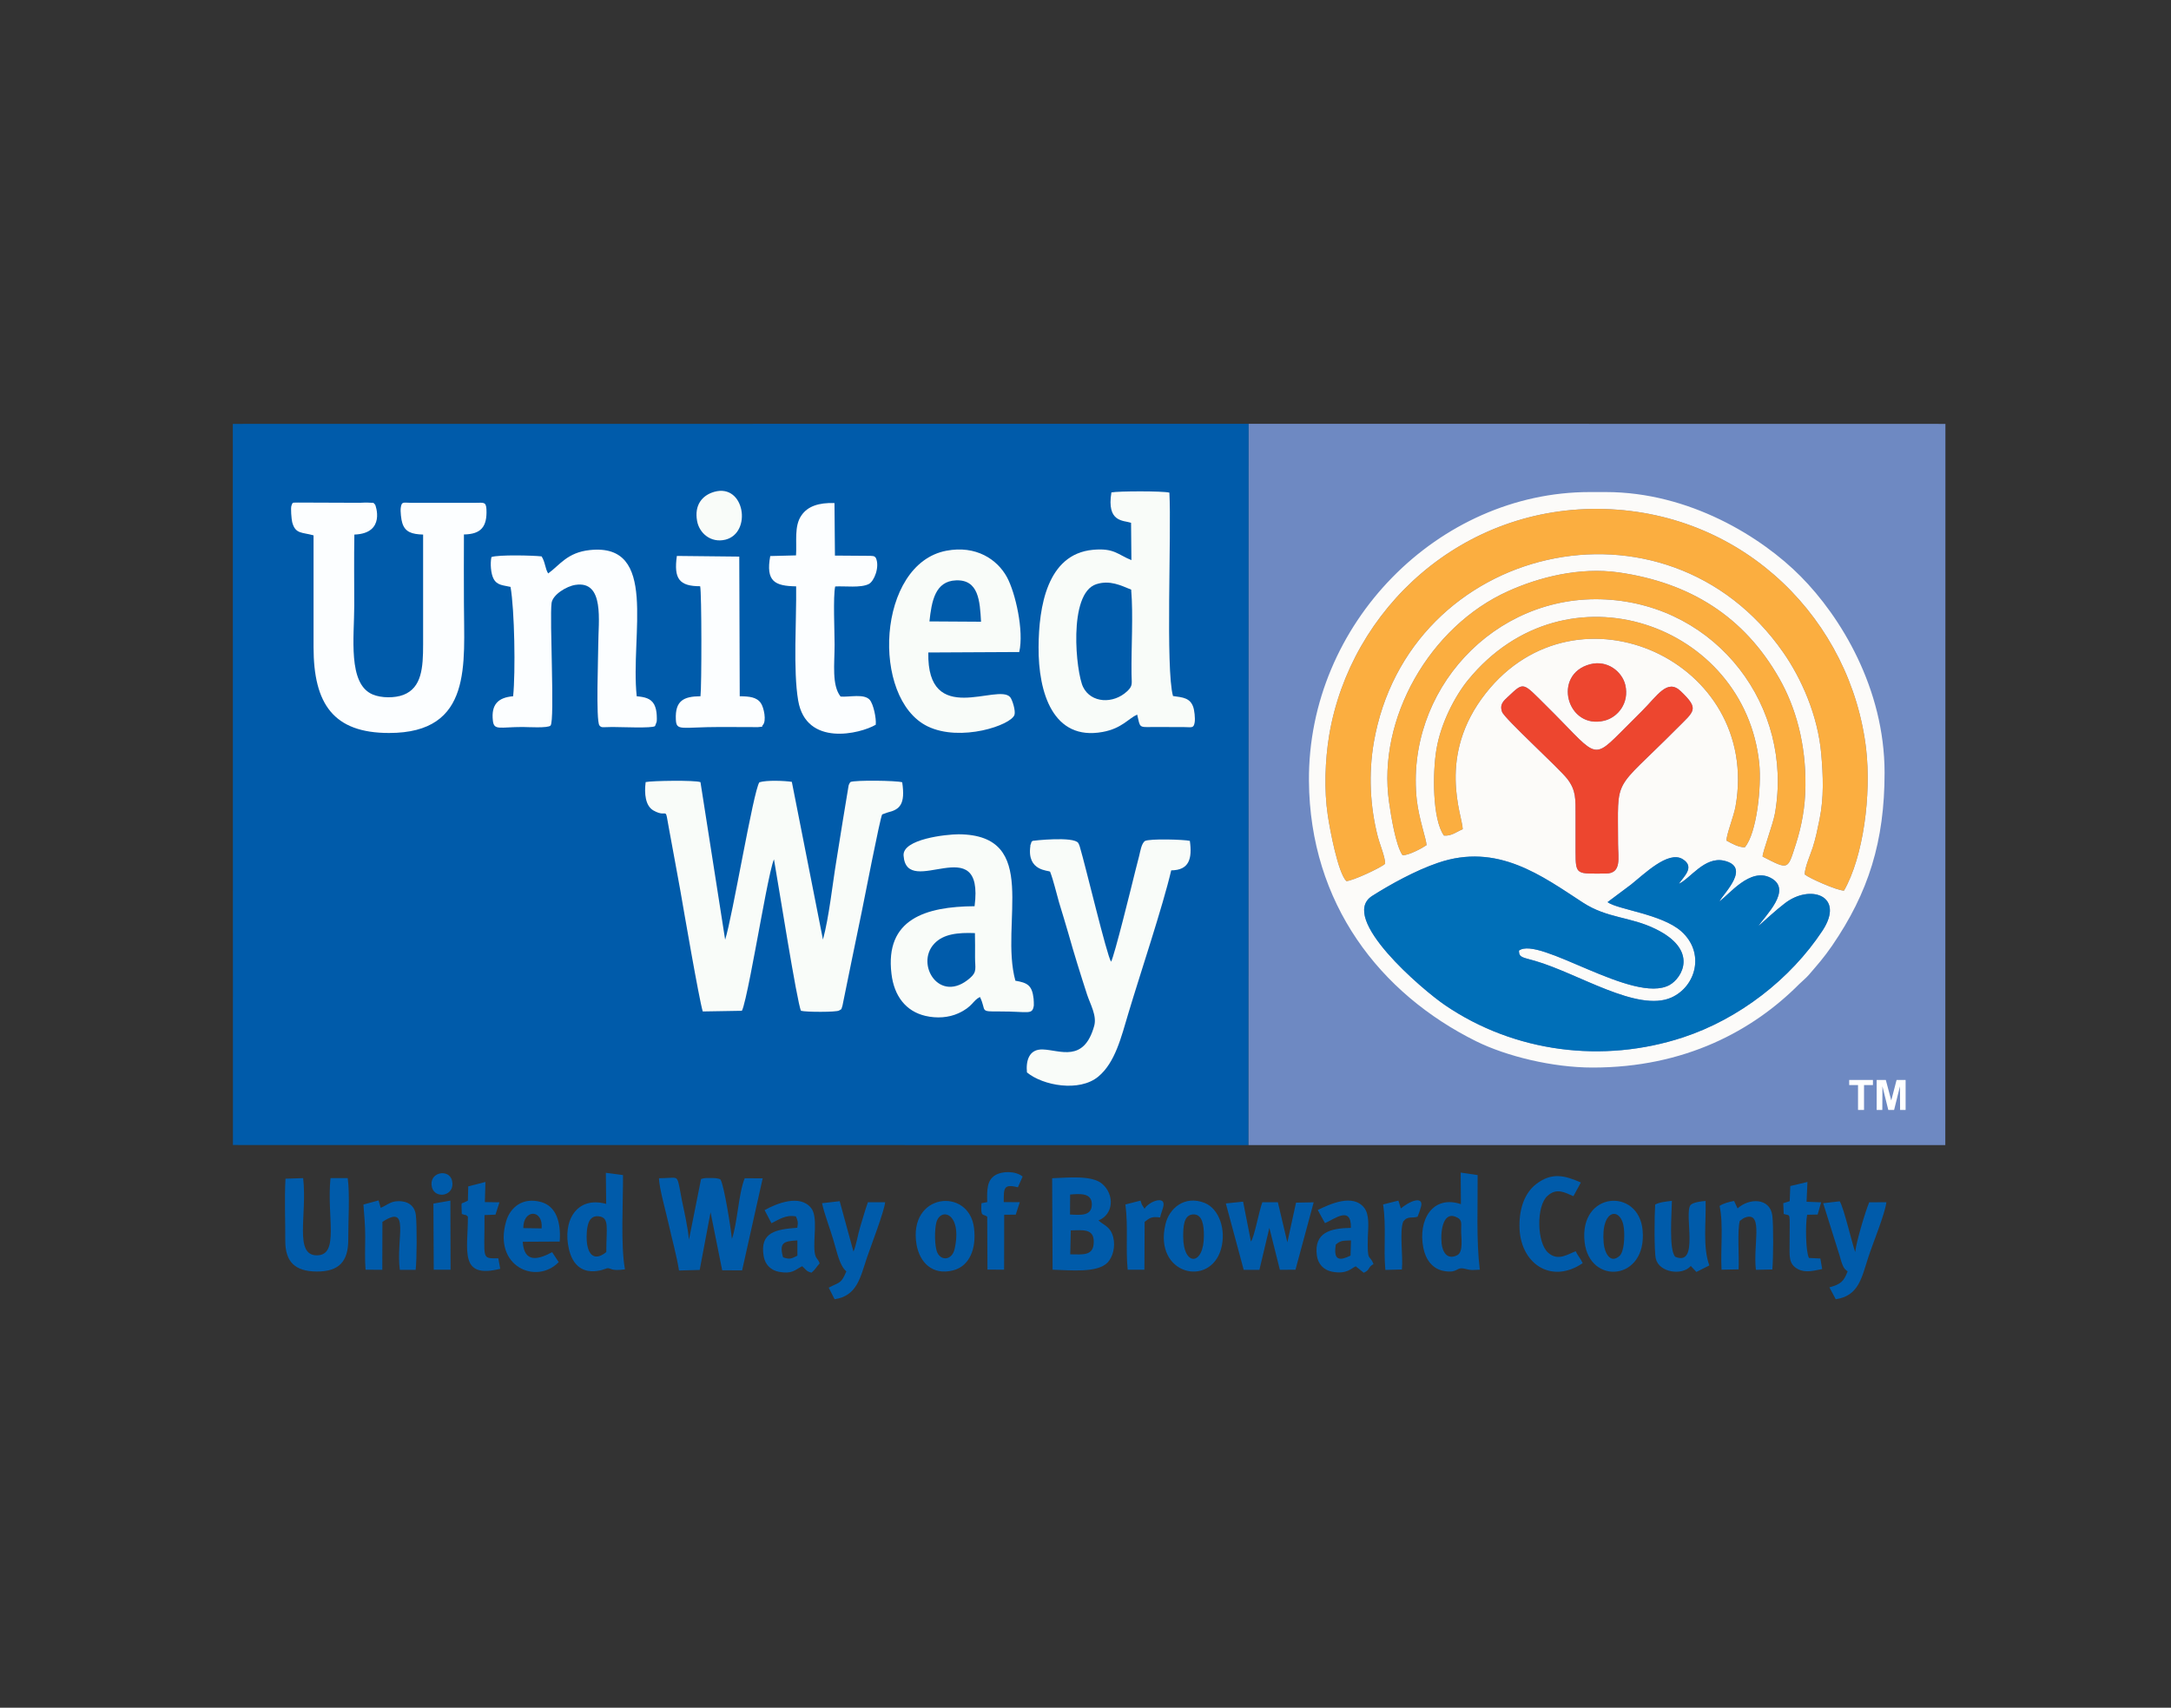 <?xml version="1.0" encoding="UTF-8"?>
<svg xmlns="http://www.w3.org/2000/svg" xmlns:xlink="http://www.w3.org/1999/xlink" width="75pt" height="59pt" viewBox="0 0 75 59" version="1.1">
<rect x="0" y="0" width="75" height="59" fill="#333333" stroke="none"/>
<g id="surface1">
<path style=" stroke:none;fill-rule:evenodd;fill:rgb(0%,35.699%,66.699%);fill-opacity:1;" d="M 43.133 39.562 L 43.137 14.641 L 8.043 14.645 L 8.047 39.559 L 43.133 39.562 "/>
<path style=" stroke:none;fill-rule:evenodd;fill:rgb(43.1%,53.699%,76.099%);fill-opacity:1;" d="M 43.133 39.562 L 67.203 39.562 L 67.207 14.645 L 43.137 14.641 L 43.133 39.562 "/>
<path style=" stroke:none;fill-rule:evenodd;fill:rgb(43.1%,53.699%,76.099%);fill-opacity:1;" d="M 54.918 17 L 55.473 17 C 58.359 17 60.863 18.555 62.207 19.914 C 63.582 21.301 65.105 23.777 65.105 26.699 C 65.105 29.066 64.551 30.836 63.293 32.672 C 62.996 33.102 62.797 33.32 62.492 33.676 C 62.398 33.785 62.27 33.891 62.164 33.992 C 60.559 35.609 58.203 36.887 55.012 36.883 C 53.641 36.883 52.051 36.496 51 35.977 C 47.68 34.332 45.25 31.227 45.219 26.977 C 45.184 21.543 49.695 17 54.918 17 "/>
<path style=" stroke:none;fill-rule:evenodd;fill:rgb(98.799%,98.399%,97.299%);fill-opacity:1;" d="M 60.75 31.992 C 61.031 31.746 61.332 31.461 61.652 31.215 C 62.531 30.527 63.754 30.941 62.961 32.152 C 61.852 33.832 60.078 35.203 58.145 35.84 C 55.371 36.754 52.316 36.355 49.93 34.734 C 49.129 34.191 46.234 31.715 47.398 30.957 C 48.031 30.555 48.902 30.074 49.672 29.812 C 51.734 29.102 53.273 30.266 54.684 31.184 C 55.531 31.734 56.312 31.664 57.191 32.094 C 58.695 32.828 58.109 33.793 57.676 34.031 C 56.434 34.711 53.16 32.316 52.473 32.844 C 52.477 33.09 52.594 33.07 53.035 33.199 C 54.52 33.629 56.57 34.984 57.738 34.465 C 58.594 34.082 58.91 32.914 58.082 32.176 C 57.41 31.578 55.883 31.426 55.535 31.168 L 56.34 30.566 C 56.793 30.207 57.625 29.379 58.125 29.68 C 58.582 29.957 58.141 30.305 58 30.535 C 58.395 30.352 58.883 29.59 59.551 29.734 C 60.5 29.949 59.574 30.832 59.398 31.141 C 59.734 30.914 60.457 29.957 61.168 30.328 C 61.953 30.734 60.957 31.656 60.75 31.992 Z M 54.43 28.176 C 54.43 27.605 54.449 27.309 54.148 26.914 C 53.855 26.535 51.973 24.828 51.891 24.594 C 51.793 24.32 51.961 24.203 52.102 24.066 C 52.656 23.547 52.594 23.566 53.41 24.375 C 55.113 26.055 54.98 26.309 55.953 25.336 C 56.219 25.07 56.453 24.836 56.719 24.57 C 57.258 24.035 57.598 23.434 58.062 23.879 C 58.719 24.508 58.539 24.555 57.922 25.176 C 55.691 27.422 55.898 26.758 55.898 29.148 C 55.898 29.633 56.035 30.18 55.473 30.18 C 54.469 30.18 54.43 30.258 54.43 29.426 Z M 54.934 22.949 C 55.531 22.793 56.039 23.207 56.148 23.664 C 56.293 24.289 55.891 24.781 55.426 24.898 C 54.133 25.219 53.609 23.297 54.934 22.949 Z M 49.883 28.867 C 49.48 28.309 49.488 26.676 49.625 25.883 C 49.777 24.98 50.262 24.055 50.707 23.504 C 54.105 19.336 60.293 21.57 60.777 26.387 C 60.855 27.184 60.691 28.785 60.277 29.273 C 60.059 29.277 59.809 29.133 59.645 29.043 C 59.633 28.855 59.902 28.184 59.957 27.859 C 60.844 22.848 54.488 19.949 51.332 23.945 C 49.613 26.121 50.531 28.199 50.531 28.648 C 50.336 28.727 50.137 28.895 49.883 28.867 Z M 48.453 29.547 C 48.215 29.203 48.059 28.211 47.988 27.719 C 47.57 24.84 49.387 21.641 52.105 20.422 C 53.156 19.949 54.551 19.582 55.926 19.777 C 58.383 20.133 60.246 21.293 61.465 23.434 C 62.043 24.449 62.391 25.715 62.371 27.16 C 62.363 27.883 62.242 28.531 62.043 29.156 C 61.75 30.055 61.812 30.066 60.891 29.594 C 60.887 29.449 61.254 28.465 61.316 28.113 C 61.973 24.434 59.336 20.918 55.473 20.711 C 51.602 20.504 48.535 23.891 48.945 27.645 C 49.02 28.297 49.277 29.004 49.281 29.199 C 49.125 29.305 48.676 29.551 48.453 29.547 Z M 46.512 30.441 C 46.227 30.16 45.949 28.695 45.871 28.172 C 45.738 27.293 45.777 26.262 45.918 25.406 C 46.652 21.031 50.527 17.445 55.426 17.586 C 60.324 17.73 63.957 21.473 64.469 25.887 C 64.648 27.453 64.375 29.594 63.703 30.77 C 63.449 30.762 62.5 30.34 62.348 30.211 C 62.34 29.984 62.551 29.508 62.625 29.277 C 62.73 28.945 62.785 28.668 62.859 28.305 C 63.012 27.551 62.984 26.82 62.918 26.051 C 62.801 24.703 62.223 23.43 61.609 22.547 C 57.547 16.707 48.637 18.809 47.457 25.664 C 47.277 26.73 47.328 27.848 47.594 28.891 C 47.66 29.156 47.852 29.605 47.852 29.84 C 47.734 29.965 46.734 30.434 46.512 30.441 Z M 54.918 17 C 49.695 17 45.184 21.543 45.219 26.977 C 45.25 31.227 47.68 34.332 51 35.977 C 52.051 36.496 53.641 36.883 55.012 36.883 C 58.203 36.887 60.559 35.609 62.164 33.992 C 62.27 33.891 62.398 33.785 62.492 33.676 C 62.797 33.32 62.996 33.102 63.293 32.672 C 64.551 30.836 65.105 29.066 65.105 26.699 C 65.105 23.777 63.582 21.301 62.207 19.914 C 60.863 18.555 58.359 17 55.473 17 L 54.918 17 "/>
<path style=" stroke:none;fill-rule:evenodd;fill:rgb(0%,43.5%,72.198%);fill-opacity:1;" d="M 60.75 31.992 C 60.957 31.656 61.953 30.734 61.168 30.328 C 60.457 29.957 59.734 30.914 59.398 31.141 C 59.574 30.832 60.5 29.949 59.551 29.734 C 58.883 29.59 58.395 30.352 58 30.535 C 58.141 30.305 58.582 29.957 58.125 29.68 C 57.625 29.379 56.793 30.207 56.34 30.566 L 55.535 31.168 C 55.883 31.426 57.41 31.578 58.082 32.176 C 58.91 32.914 58.594 34.082 57.738 34.465 C 56.57 34.984 54.52 33.629 53.035 33.199 C 52.594 33.07 52.477 33.09 52.473 32.844 C 53.16 32.316 56.434 34.711 57.676 34.031 C 58.109 33.793 58.695 32.828 57.191 32.094 C 56.312 31.664 55.531 31.734 54.684 31.184 C 53.273 30.266 51.734 29.102 49.672 29.812 C 48.902 30.074 48.031 30.555 47.398 30.957 C 46.234 31.715 49.129 34.191 49.93 34.734 C 52.316 36.355 55.371 36.754 58.145 35.84 C 60.078 35.203 61.852 33.832 62.961 32.152 C 63.754 30.941 62.531 30.527 61.652 31.215 C 61.332 31.461 61.031 31.746 60.75 31.992 "/>
<path style=" stroke:none;fill-rule:evenodd;fill:rgb(98.399%,68.199%,25.099%);fill-opacity:1;" d="M 49.883 28.867 C 50.137 28.895 50.336 28.727 50.531 28.648 C 50.531 28.199 49.613 26.121 51.332 23.945 C 54.488 19.949 60.844 22.848 59.957 27.859 C 59.902 28.184 59.633 28.855 59.645 29.043 C 59.809 29.133 60.059 29.277 60.277 29.273 C 60.691 28.785 60.855 27.184 60.777 26.387 C 60.293 21.57 54.105 19.336 50.707 23.504 C 50.262 24.055 49.777 24.98 49.625 25.883 C 49.488 26.676 49.48 28.309 49.883 28.867 Z M 48.453 29.547 C 48.676 29.551 49.125 29.305 49.281 29.199 C 49.277 29.004 49.02 28.297 48.945 27.645 C 48.535 23.891 51.602 20.504 55.473 20.711 C 59.336 20.918 61.973 24.434 61.316 28.113 C 61.254 28.465 60.887 29.449 60.891 29.594 C 61.812 30.066 61.75 30.055 62.043 29.156 C 62.242 28.531 62.363 27.883 62.371 27.16 C 62.391 25.715 62.043 24.449 61.465 23.434 C 60.246 21.293 58.383 20.133 55.926 19.777 C 54.551 19.582 53.156 19.949 52.105 20.422 C 49.387 21.641 47.57 24.84 47.988 27.719 C 48.059 28.211 48.215 29.203 48.453 29.547 Z M 46.512 30.441 C 46.734 30.434 47.734 29.965 47.852 29.84 C 47.852 29.605 47.66 29.156 47.594 28.891 C 47.328 27.848 47.277 26.73 47.457 25.664 C 48.637 18.809 57.547 16.707 61.609 22.547 C 62.223 23.43 62.801 24.703 62.918 26.051 C 62.984 26.82 63.012 27.551 62.859 28.305 C 62.785 28.668 62.73 28.945 62.625 29.277 C 62.551 29.508 62.34 29.984 62.348 30.211 C 62.5 30.34 63.449 30.762 63.703 30.77 C 64.375 29.594 64.648 27.453 64.469 25.887 C 63.957 21.473 60.324 17.73 55.426 17.586 C 50.527 17.445 46.652 21.031 45.918 25.406 C 45.777 26.262 45.738 27.293 45.871 28.172 C 45.949 28.695 46.227 30.16 46.512 30.441 "/>
<path style=" stroke:none;fill-rule:evenodd;fill:rgb(92.899%,27.499%,18.399%);fill-opacity:1;" d="M 54.43 28.176 L 54.43 29.426 C 54.43 30.258 54.469 30.18 55.473 30.18 C 56.035 30.18 55.898 29.633 55.898 29.148 C 55.898 26.758 55.691 27.422 57.922 25.176 C 58.539 24.555 58.719 24.508 58.062 23.879 C 57.598 23.434 57.258 24.035 56.719 24.57 C 56.453 24.836 56.219 25.07 55.953 25.336 C 54.98 26.309 55.113 26.055 53.41 24.375 C 52.594 23.566 52.656 23.547 52.102 24.066 C 51.961 24.203 51.793 24.32 51.891 24.594 C 51.973 24.828 53.855 26.535 54.148 26.914 C 54.449 27.309 54.43 27.605 54.43 28.176 "/>
<path style=" stroke:none;fill-rule:evenodd;fill:rgb(0%,35.699%,66.699%);fill-opacity:1;" d="M 26.348 40.711 L 25.727 40.707 C 25.508 41.258 25.477 42.258 25.285 42.805 C 25.254 42.465 25.016 40.953 24.891 40.754 C 24.844 40.703 24.633 40.699 24.57 40.699 C 24.418 40.699 24.352 40.691 24.219 40.734 L 23.801 42.828 C 23.754 42.363 23.652 41.922 23.559 41.477 C 23.527 41.332 23.465 40.93 23.426 40.82 C 23.355 40.633 23.332 40.699 22.766 40.707 C 22.766 41.031 23.02 41.922 23.102 42.301 C 23.211 42.797 23.379 43.391 23.457 43.895 L 24.172 43.875 L 24.547 41.883 L 24.949 43.887 L 25.637 43.891 L 26.348 40.711 "/>
<path style=" stroke:none;fill-rule:evenodd;fill:rgb(0%,35.699%,66.699%);fill-opacity:1;" d="M 36.992 42.508 C 37.398 42.504 37.793 42.434 37.785 42.91 C 37.781 43.398 37.414 43.34 36.973 43.336 Z M 36.969 41.27 C 37.316 41.242 37.723 41.207 37.719 41.617 C 37.711 42.023 37.328 41.977 36.965 41.961 Z M 37.949 42.164 C 38.477 41.953 38.504 41.27 38.078 40.902 C 37.723 40.594 36.891 40.688 36.348 40.707 L 36.363 43.867 C 36.98 43.883 37.902 43.988 38.262 43.621 C 38.438 43.438 38.543 43.078 38.457 42.742 C 38.363 42.363 38.102 42.32 37.949 42.164 "/>
<path style=" stroke:none;fill-rule:evenodd;fill:rgb(0%,35.699%,66.699%);fill-opacity:1;" d="M 9.863 40.723 C 9.824 41.395 9.859 42.18 9.855 42.867 C 9.855 43.598 10.191 43.926 10.945 43.93 C 11.715 43.934 12.035 43.578 12.031 42.82 C 12.027 42.227 12.09 41.25 12.012 40.703 L 11.418 40.703 C 11.281 42.039 11.738 43.371 10.945 43.371 C 10.152 43.367 10.617 41.98 10.473 40.703 L 9.863 40.723 "/>
<path style=" stroke:none;fill-rule:evenodd;fill:rgb(0%,35.699%,66.699%);fill-opacity:1;" d="M 45.383 41.539 L 44.773 41.551 L 44.473 42.922 L 44.145 41.535 L 43.609 41.535 C 43.48 41.902 43.336 42.727 43.215 42.895 L 42.945 41.516 L 42.348 41.578 L 42.965 43.871 L 43.508 43.871 L 43.852 42.422 L 44.215 43.871 L 44.754 43.867 L 45.383 41.539 "/>
<path style=" stroke:none;fill-rule:evenodd;fill:rgb(0%,35.699%,66.699%);fill-opacity:1;" d="M 49.801 42.957 C 49.758 42.488 49.867 41.801 50.352 42.07 C 50.516 42.156 50.477 42.293 50.477 42.492 C 50.473 42.754 50.566 43.254 50.34 43.367 C 50 43.539 49.836 43.266 49.801 42.957 Z M 50.469 41.602 C 49.496 41.277 48.977 42.141 49.172 43.117 C 49.254 43.527 49.492 43.848 49.895 43.914 C 50.387 43.996 50.293 43.754 50.609 43.836 C 50.848 43.898 50.844 43.875 51.121 43.867 C 50.996 42.824 51.055 41.68 51.047 40.598 L 50.461 40.512 L 50.469 41.602 "/>
<path style=" stroke:none;fill-rule:evenodd;fill:rgb(0%,35.699%,66.699%);fill-opacity:1;" d="M 20.945 43.258 C 20.488 43.629 20.262 43.285 20.266 42.727 C 20.266 42.531 20.293 42.242 20.406 42.117 C 20.473 42.047 20.551 42.008 20.688 42.023 C 21.062 42.066 20.945 42.426 20.945 43.258 Z M 20.941 41.594 C 19.918 41.312 19.422 42.188 19.656 43.164 C 19.93 44.309 20.957 43.816 20.973 43.816 C 21.117 43.801 21.082 43.926 21.59 43.855 C 21.438 43.027 21.527 41.531 21.523 40.598 L 20.93 40.52 L 20.941 41.594 "/>
<path style=" stroke:none;fill-rule:evenodd;fill:rgb(0%,35.699%,66.699%);fill-opacity:1;" d="M 63.418 44.887 C 64.211 44.773 64.312 44.148 64.543 43.438 C 64.699 42.957 65.117 41.949 65.168 41.535 L 64.574 41.539 C 64.441 41.855 64.129 42.895 64.09 43.258 C 63.984 42.965 63.695 41.719 63.555 41.504 L 62.984 41.57 L 63.562 43.414 C 63.59 43.512 63.621 43.637 63.664 43.727 C 63.688 43.781 63.699 43.801 63.73 43.84 L 63.801 43.906 C 63.805 43.898 63.82 43.922 63.828 43.926 C 63.699 44.27 63.59 44.371 63.199 44.477 L 63.418 44.887 "/>
<path style=" stroke:none;fill-rule:evenodd;fill:rgb(0%,35.699%,66.699%);fill-opacity:1;" d="M 29.984 41.535 C 29.887 41.797 29.809 42.094 29.719 42.379 C 29.633 42.66 29.586 43.004 29.484 43.242 L 29.008 41.5 L 28.398 41.57 C 28.488 41.973 28.664 42.414 28.781 42.812 C 28.926 43.285 28.996 43.711 29.238 43.926 C 29.055 44.355 29.027 44.281 28.629 44.488 L 28.832 44.887 C 29.609 44.773 29.719 44.141 29.953 43.441 C 30.078 43.074 30.555 41.832 30.578 41.535 L 29.984 41.535 "/>
<path style=" stroke:none;fill-rule:evenodd;fill:rgb(92.899%,27.499%,18.399%);fill-opacity:1;" d="M 54.934 22.949 C 53.609 23.297 54.133 25.219 55.426 24.898 C 55.891 24.781 56.293 24.289 56.148 23.664 C 56.039 23.207 55.531 22.793 54.934 22.949 "/>
<path style=" stroke:none;fill-rule:evenodd;fill:rgb(0%,35.699%,66.699%);fill-opacity:1;" d="M 27.547 42.855 L 27.547 43.383 C 27.344 43.484 27.281 43.523 27.051 43.438 C 26.914 42.938 27.066 42.879 27.547 42.855 Z M 27.543 42.418 C 26.832 42.473 26.234 42.555 26.383 43.406 C 26.434 43.699 26.637 43.891 26.914 43.941 C 27.371 44.023 27.453 43.879 27.711 43.746 C 27.852 43.863 27.848 43.926 28.035 43.969 C 28.18 43.848 28.199 43.773 28.316 43.648 C 28.258 43.48 28.172 43.488 28.145 43.273 C 28.082 42.824 28.27 42.035 28.016 41.73 C 27.633 41.258 26.84 41.57 26.414 41.809 L 26.652 42.262 C 26.898 42.141 27.148 41.957 27.496 42.027 C 27.555 42.168 27.582 42.215 27.543 42.418 "/>
<path style=" stroke:none;fill-rule:evenodd;fill:rgb(0%,35.699%,66.699%);fill-opacity:1;" d="M 46.148 42.996 C 46.32 42.855 46.379 42.867 46.672 42.855 L 46.656 43.379 C 46.301 43.555 46.051 43.578 46.148 42.996 Z M 45.773 42.258 C 46.086 42.129 46.688 41.633 46.668 42.422 C 45.961 42.434 45.391 42.578 45.492 43.371 C 45.531 43.668 45.723 43.875 46.008 43.934 C 46.535 44.039 46.684 43.812 46.836 43.75 L 47.113 43.973 C 47.336 43.875 47.246 43.785 47.449 43.672 C 47.309 43.301 47.23 43.664 47.254 42.727 C 47.266 42.395 47.316 41.977 47.133 41.734 C 46.742 41.223 45.934 41.605 45.523 41.805 L 45.773 42.258 "/>
<path style=" stroke:none;fill-rule:evenodd;fill:rgb(0%,35.699%,66.699%);fill-opacity:1;" d="M 54.613 40.855 C 54.055 40.609 53.605 40.492 53.062 40.914 C 52.703 41.195 52.488 41.691 52.492 42.355 C 52.496 43.648 53.582 44.387 54.676 43.641 C 54.602 43.477 54.512 43.395 54.434 43.23 C 54.148 43.336 53.824 43.582 53.484 43.281 C 53.09 42.941 53.066 41.664 53.461 41.316 C 53.777 41.031 54.051 41.195 54.355 41.328 L 54.613 40.855 "/>
<path style=" stroke:none;fill-rule:evenodd;fill:rgb(0%,35.699%,66.699%);fill-opacity:1;" d="M 40.875 42.727 C 40.875 42.387 40.887 41.984 41.207 41.957 C 41.555 41.93 41.59 42.379 41.59 42.68 C 41.598 43.738 40.879 43.77 40.875 42.727 Z M 42.184 43.145 C 42.367 42.484 42.113 41.762 41.621 41.562 C 40.918 41.281 40.387 41.754 40.262 42.297 C 39.848 44.039 41.809 44.496 42.184 43.145 "/>
<path style=" stroke:none;fill-rule:evenodd;fill:rgb(0%,35.699%,66.699%);fill-opacity:1;" d="M 18.078 42.43 C 18.074 41.762 18.773 41.773 18.711 42.441 Z M 19.074 43.262 C 18.602 43.516 18.105 43.652 18.059 42.902 L 19.336 42.895 C 19.383 42.23 19.219 41.68 18.699 41.531 C 18.055 41.348 17.625 41.715 17.484 42.199 C 17.031 43.766 18.535 44.398 19.301 43.605 L 19.074 43.262 "/>
<path style=" stroke:none;fill-rule:evenodd;fill:rgb(0%,35.699%,66.699%);fill-opacity:1;" d="M 32.98 43.145 C 32.891 43.547 32.516 43.566 32.383 43.281 C 32.281 43.062 32.281 42.484 32.348 42.234 C 32.496 41.695 33.25 41.91 32.98 43.145 Z M 31.664 43.004 C 31.77 43.598 32.199 44.082 32.938 43.887 C 33.492 43.738 33.738 43.148 33.648 42.418 C 33.469 41.004 31.359 41.215 31.664 43.004 "/>
<path style=" stroke:none;fill-rule:evenodd;fill:rgb(0%,35.699%,66.699%);fill-opacity:1;" d="M 55.402 42.957 C 55.289 41.734 56.027 41.672 56.102 42.457 C 56.129 42.742 56.109 43.242 55.949 43.391 C 55.629 43.68 55.434 43.285 55.402 42.957 Z M 54.742 42.91 C 54.91 44.414 56.906 44.258 56.746 42.504 C 56.613 41.023 54.547 41.156 54.742 42.91 "/>
<path style=" stroke:none;fill-rule:evenodd;fill:rgb(0%,35.699%,66.699%);fill-opacity:1;" d="M 13.211 42.215 C 14.188 41.574 13.672 42.801 13.812 43.871 L 14.359 43.871 C 14.402 43.531 14.406 42.328 14.367 41.984 C 14.34 41.719 14.168 41.543 13.902 41.508 C 13.516 41.457 13.402 41.629 13.152 41.73 L 13.078 41.473 L 12.555 41.617 C 12.582 42.012 12.617 42.301 12.617 42.727 C 12.617 43.082 12.598 43.516 12.629 43.867 L 13.207 43.871 L 13.211 42.215 "/>
<path style=" stroke:none;fill-rule:evenodd;fill:rgb(0%,35.699%,66.699%);fill-opacity:1;" d="M 60.344 42.047 C 60.91 41.91 60.559 43.027 60.66 43.871 L 61.227 43.859 C 61.262 43.508 61.27 42.336 61.227 41.996 C 61.145 41.375 60.422 41.387 60.027 41.75 L 59.906 41.492 C 59.746 41.52 59.523 41.578 59.406 41.664 C 59.543 42.297 59.434 43.164 59.473 43.867 L 60.062 43.855 C 60.086 43.43 60.012 42.527 60.102 42.184 C 60.184 42.125 60.227 42.074 60.344 42.047 "/>
<path style=" stroke:none;fill-rule:evenodd;fill:rgb(0%,35.699%,66.699%);fill-opacity:1;" d="M 57.18 41.617 C 57.156 41.934 57.141 43.23 57.203 43.488 C 57.316 43.969 58.121 44.082 58.41 43.738 L 58.605 43.945 L 59.051 43.719 C 58.816 43.078 58.945 42.219 58.922 41.492 C 58.785 41.5 58.48 41.539 58.398 41.637 C 58.172 41.961 58.715 43.766 57.875 43.422 C 57.645 43.188 57.754 41.898 57.758 41.488 C 57.562 41.512 57.324 41.535 57.18 41.617 "/>
<path style=" stroke:none;fill-rule:evenodd;fill:rgb(0%,35.699%,66.699%);fill-opacity:1;" d="M 35.328 40.648 C 35.09 40.457 34.633 40.445 34.371 40.609 C 34.094 40.785 34.094 41.117 34.105 41.531 L 33.906 41.57 C 33.875 42.078 33.949 41.918 34.105 42.035 L 34.113 43.863 L 34.688 43.867 L 34.691 41.969 L 35.09 41.965 L 35.23 41.535 L 34.676 41.531 C 34.676 41.062 34.66 40.891 35.164 41.02 L 35.328 40.648 "/>
<path style=" stroke:none;fill-rule:evenodd;fill:rgb(0%,35.699%,66.699%);fill-opacity:1;" d="M 62.441 40.836 L 61.848 40.977 L 61.828 41.5 L 61.605 41.57 L 61.621 41.941 C 61.875 42.035 61.824 41.789 61.824 42.957 C 61.824 43.395 61.781 43.672 62.113 43.848 C 62.383 43.988 62.684 43.895 62.949 43.844 L 62.887 43.48 L 62.492 43.461 C 62.379 43.234 62.367 42.301 62.43 41.969 L 62.793 41.961 L 62.914 41.539 L 62.41 41.52 L 62.441 40.836 "/>
<path style=" stroke:none;fill-rule:evenodd;fill:rgb(0%,35.699%,66.699%);fill-opacity:1;" d="M 17.254 41.539 L 16.75 41.531 L 16.77 40.836 L 16.176 40.988 L 16.164 41.48 L 16.035 41.543 C 15.93 41.605 15.938 41.461 15.953 41.941 C 16.133 42.012 16.055 41.934 16.164 42.035 C 16.168 43.184 15.844 44.195 17.281 43.836 L 17.215 43.473 C 16.609 43.477 16.746 43.523 16.738 41.98 L 17.117 41.965 L 17.254 41.539 "/>
<path style=" stroke:none;fill-rule:evenodd;fill:rgb(97.6%,98.799%,97.6%);fill-opacity:1;" d="M 28.895 29.73 C 28.758 30.555 28.641 31.688 28.43 32.461 L 27.355 27.012 C 27.09 26.973 26.488 26.949 26.234 27.027 C 26.027 27.312 25.309 31.66 25.051 32.465 L 24.199 27.023 C 24.016 26.949 22.512 26.973 22.305 27.02 C 22.254 27.418 22.293 27.844 22.578 28.004 C 23.109 28.301 22.949 27.75 23.125 28.707 C 23.25 29.398 23.383 30.094 23.504 30.773 C 23.625 31.469 24.145 34.496 24.277 34.945 L 25.629 34.922 C 25.754 34.711 26.113 32.691 26.191 32.289 C 26.277 31.844 26.613 29.938 26.738 29.691 C 26.859 30.355 27.543 34.699 27.672 34.922 C 27.84 34.969 28.875 34.973 28.984 34.914 C 29.094 34.84 29.047 34.918 29.105 34.742 L 29.41 33.246 C 29.531 32.66 29.645 32.105 29.766 31.52 C 29.84 31.168 30.41 28.215 30.477 28.137 L 30.664 28.07 C 31.09 27.969 31.281 27.785 31.168 27.027 C 30.961 26.965 29.555 26.949 29.383 27.016 C 29.355 27.051 29.355 27.043 29.328 27.105 C 29.324 27.117 29.32 27.129 29.316 27.141 L 29.113 28.371 C 29.039 28.828 28.969 29.27 28.895 29.73 "/>
<path style=" stroke:none;fill-rule:evenodd;fill:rgb(98.799%,99.599%,100%);fill-opacity:1;" d="M 10.832 18.496 L 10.832 22.355 C 10.832 24.324 11.52 25.324 13.441 25.324 C 16.348 25.324 16.027 22.926 16.027 20.836 C 16.027 20.047 16.02 19.254 16.027 18.465 C 16.621 18.457 16.832 18.195 16.805 17.598 C 16.793 17.328 16.695 17.371 16.445 17.371 L 14.18 17.371 C 13.934 17.371 13.875 17.316 13.844 17.547 C 13.828 17.664 13.859 17.957 13.898 18.07 C 13.996 18.387 14.234 18.457 14.617 18.469 L 14.617 22.266 C 14.617 23.07 14.57 23.762 13.934 24.008 C 13.637 24.121 13.172 24.121 12.871 23.992 C 12.008 23.625 12.238 22 12.238 20.926 C 12.238 20.109 12.227 19.285 12.242 18.469 C 13.34 18.43 12.969 17.445 12.961 17.438 C 12.867 17.344 12.953 17.383 12.754 17.367 C 12.668 17.359 12.52 17.367 12.426 17.371 L 10.293 17.363 C 10.094 17.371 10.117 17.344 10.07 17.465 C 10.035 17.551 10.07 17.938 10.094 18.039 C 10.203 18.457 10.43 18.383 10.832 18.496 "/>
<path style=" stroke:none;fill-rule:evenodd;fill:rgb(97.6%,98.799%,97.6%);fill-opacity:1;" d="M 39.078 20.371 C 39.152 21.246 39.078 22.375 39.09 23.281 C 39.094 23.625 39.145 23.688 38.938 23.883 C 38.465 24.328 37.695 24.297 37.418 23.738 C 37.172 23.238 36.887 20.504 37.871 20.184 C 38.344 20.031 38.727 20.23 39.078 20.371 Z M 39.074 18.062 L 39.086 19.352 C 38.609 19.16 38.492 18.926 37.75 18.996 C 36.172 19.148 35.887 20.965 35.879 22.355 C 35.867 23.945 36.387 25.602 38.09 25.289 C 38.754 25.168 38.977 24.828 39.285 24.688 C 39.395 25.152 39.328 25.125 39.859 25.117 C 40.219 25.117 40.574 25.117 40.926 25.121 C 41.18 25.125 41.238 25.164 41.273 24.949 C 41.293 24.812 41.262 24.531 41.219 24.418 C 41.109 24.117 40.875 24.094 40.523 24.047 C 40.262 23.125 40.473 18.434 40.398 17.02 C 40.172 16.961 38.641 16.965 38.395 17.012 C 38.223 18.059 38.816 17.973 39.074 18.062 "/>
<path style=" stroke:none;fill-rule:evenodd;fill:rgb(98.799%,99.599%,100%);fill-opacity:1;" d="M 18.938 19.812 C 18.832 19.652 18.84 19.43 18.711 19.223 C 18.41 19.188 17.215 19.16 16.977 19.246 C 16.93 19.469 16.957 19.82 17.051 19.996 C 17.172 20.227 17.387 20.219 17.637 20.277 C 17.777 21.066 17.812 23.223 17.727 24.055 C 17.203 24.098 16.965 24.344 17.027 24.898 C 17.066 25.246 17.262 25.117 18.059 25.117 C 18.207 25.117 18.938 25.164 19.02 25.066 C 19.172 24.887 18.98 21.379 19.055 20.832 C 19.094 20.547 19.566 20.254 19.879 20.207 C 20.895 20.051 20.668 21.48 20.668 22.266 C 20.668 22.68 20.582 24.883 20.707 25.062 C 20.785 25.152 20.797 25.121 21.152 25.117 C 21.469 25.117 22.523 25.168 22.629 25.086 L 22.684 24.941 C 22.695 24.895 22.691 24.762 22.688 24.711 C 22.68 24.582 22.66 24.453 22.598 24.336 C 22.48 24.125 22.273 24.082 21.996 24.055 C 21.77 21.918 22.754 18.754 20.379 19.004 C 19.594 19.086 19.34 19.523 18.938 19.812 "/>
<path style=" stroke:none;fill-rule:evenodd;fill:rgb(97.6%,98.799%,97.6%);fill-opacity:1;" d="M 40.461 30.07 C 41.082 30.066 41.191 29.668 41.105 29.051 C 40.895 29.004 39.727 28.969 39.555 29.055 C 39.43 29.141 39.391 29.426 39.355 29.566 C 39.309 29.742 39.27 29.895 39.223 30.082 C 39.09 30.621 38.496 33.035 38.383 33.227 C 38.234 33 37.504 29.922 37.305 29.258 C 37.293 29.215 37.273 29.164 37.25 29.125 C 37.098 28.887 35.684 29.043 35.672 29.051 C 35.609 29.121 35.652 29.039 35.613 29.156 C 35.57 29.281 35.613 29.102 35.594 29.238 C 35.473 30.109 36.234 30.066 36.277 30.117 C 36.395 30.422 36.488 30.836 36.586 31.176 C 36.691 31.523 36.805 31.891 36.906 32.242 C 37.102 32.941 37.332 33.676 37.555 34.363 C 37.664 34.695 37.898 35.09 37.801 35.441 C 37.445 36.73 36.613 36.277 36.027 36.258 C 35.543 36.238 35.438 36.656 35.477 37.051 C 36.035 37.512 37.289 37.734 37.938 37.199 C 38.527 36.715 38.738 35.82 38.98 35.012 C 39.383 33.664 40.172 31.309 40.461 30.07 "/>
<path style=" stroke:none;fill-rule:evenodd;fill:rgb(97.6%,98.799%,97.6%);fill-opacity:1;" d="M 33.68 32.238 C 33.688 32.516 33.684 32.793 33.684 33.074 C 33.684 33.449 33.762 33.574 33.512 33.789 C 32.461 34.711 31.605 33.312 32.277 32.602 C 32.59 32.266 33.094 32.215 33.68 32.238 Z M 35.078 33.883 C 34.527 31.891 35.969 28.84 33.117 28.824 C 32.691 28.824 31.176 28.988 31.215 29.559 C 31.32 31.094 34.02 28.605 33.668 31.309 C 31.98 31.32 30.566 31.75 30.797 33.645 C 30.887 34.414 31.297 34.941 31.969 35.098 C 32.363 35.191 32.777 35.16 33.109 35.008 C 33.609 34.781 33.602 34.566 33.855 34.445 C 34.094 34.945 33.809 34.949 34.551 34.945 C 35.527 34.941 35.664 35.082 35.715 34.738 C 35.719 34.707 35.711 34.543 35.707 34.504 C 35.656 34.039 35.492 33.953 35.078 33.883 "/>
<path style=" stroke:none;fill-rule:evenodd;fill:rgb(97.6%,98.799%,97.6%);fill-opacity:1;" d="M 32.109 21.469 C 32.184 20.77 32.305 20.078 33.027 20.051 C 33.809 20.02 33.852 20.766 33.891 21.48 Z M 32.07 22.543 L 35.211 22.527 C 35.379 21.797 35.078 20.477 34.789 19.945 C 34.453 19.324 33.715 18.832 32.695 19.027 C 30.293 19.48 30.078 24.133 32.043 25.094 C 33.184 25.648 34.934 25.055 35.047 24.695 C 35.09 24.555 34.973 24.176 34.898 24.086 C 34.473 23.59 32.016 25.145 32.07 22.543 "/>
<path style=" stroke:none;fill-rule:evenodd;fill:rgb(98.799%,99.599%,100%);fill-opacity:1;" d="M 27.5 19.188 L 26.609 19.211 C 26.449 20.09 26.766 20.246 27.504 20.258 C 27.52 21.402 27.395 23.16 27.574 24.203 C 27.848 25.809 29.715 25.355 30.254 25.039 C 30.277 24.809 30.172 24.324 30.047 24.18 C 29.852 23.957 29.355 24.09 29.039 24.066 C 28.73 23.668 28.832 22.953 28.832 22.266 C 28.832 21.82 28.777 20.613 28.852 20.262 C 29.188 20.242 29.738 20.32 30.016 20.176 C 30.203 20.078 30.398 19.578 30.258 19.277 C 30.203 19.203 30.18 19.203 29.934 19.203 L 28.844 19.195 L 28.828 17.379 C 28.281 17.363 27.902 17.492 27.688 17.805 C 27.43 18.172 27.531 18.707 27.5 19.188 "/>
<path style=" stroke:none;fill-rule:evenodd;fill:rgb(98.799%,99.599%,100%);fill-opacity:1;" d="M 24.188 20.254 C 24.242 20.477 24.242 23.715 24.199 24.055 C 23.613 24.059 23.32 24.211 23.348 24.855 C 23.367 25.273 23.523 25.117 24.895 25.117 L 26.008 25.121 C 26.039 25.121 26.168 25.121 26.191 25.121 C 26.449 25.086 26.277 25.141 26.348 25.055 C 26.492 24.914 26.387 24.438 26.285 24.293 C 26.141 24.082 25.887 24.059 25.555 24.055 L 25.539 19.23 L 23.383 19.207 C 23.273 19.992 23.461 20.254 24.188 20.254 "/>
<path style=" stroke:none;fill-rule:evenodd;fill:rgb(97.6%,98.799%,97.6%);fill-opacity:1;" d="M 24.676 16.992 C 24.266 17.109 23.98 17.441 24.082 18 C 24.156 18.414 24.551 18.77 25.062 18.645 C 25.988 18.41 25.727 16.695 24.676 16.992 "/>
<path style=" stroke:none;fill-rule:evenodd;fill:rgb(0%,35.699%,66.699%);fill-opacity:1;" d="M 40.078 42.062 C 40.105 41.926 40.152 41.828 40.184 41.703 C 40.301 41.273 39.68 41.512 39.539 41.762 L 39.445 41.613 C 39.422 41.555 39.418 41.531 39.402 41.48 L 38.879 41.613 C 38.98 42.406 38.883 43.113 38.957 43.867 L 39.535 43.867 L 39.543 42.215 C 39.711 42.082 39.777 42.023 40.078 42.062 "/>
<path style=" stroke:none;fill-rule:evenodd;fill:rgb(0%,35.699%,66.699%);fill-opacity:1;" d="M 48.973 42.035 C 49.004 41.965 49.066 41.785 49.09 41.691 C 49.18 41.363 48.812 41.414 48.395 41.75 L 48.309 41.48 L 47.781 41.613 C 47.898 42.406 47.789 43.105 47.859 43.875 L 48.43 43.859 C 48.477 43.414 48.34 42.543 48.477 42.203 C 48.637 41.992 48.777 42.105 48.973 42.035 "/>
<path style=" stroke:none;fill-rule:evenodd;fill:rgb(0%,35.699%,66.699%);fill-opacity:1;" d="M 14.984 43.867 L 15.566 43.867 L 15.559 41.48 L 14.973 41.582 L 14.984 43.867 "/>
<path style=" stroke:none;fill-rule:evenodd;fill:rgb(0%,35.699%,66.699%);fill-opacity:1;" d="M 14.922 41.02 C 15.031 41.445 15.738 41.324 15.617 40.793 C 15.52 40.359 14.789 40.492 14.922 41.02 "/>
<path style=" stroke:none;fill-rule:nonzero;fill:rgb(100%,100%,100%);fill-opacity:1;" d="M 64.188 38.348 L 64.188 37.488 L 63.883 37.488 L 63.883 37.312 L 64.703 37.312 L 64.703 37.488 L 64.395 37.488 L 64.395 38.348 Z M 64.832 38.348 L 64.832 37.312 L 65.148 37.312 L 65.336 38.02 L 65.52 37.312 L 65.832 37.312 L 65.832 38.348 L 65.641 38.348 L 65.637 37.531 L 65.434 38.348 L 65.234 38.348 L 65.031 37.531 L 65.027 38.348 L 64.832 38.348 "/>
</g>
</svg>
